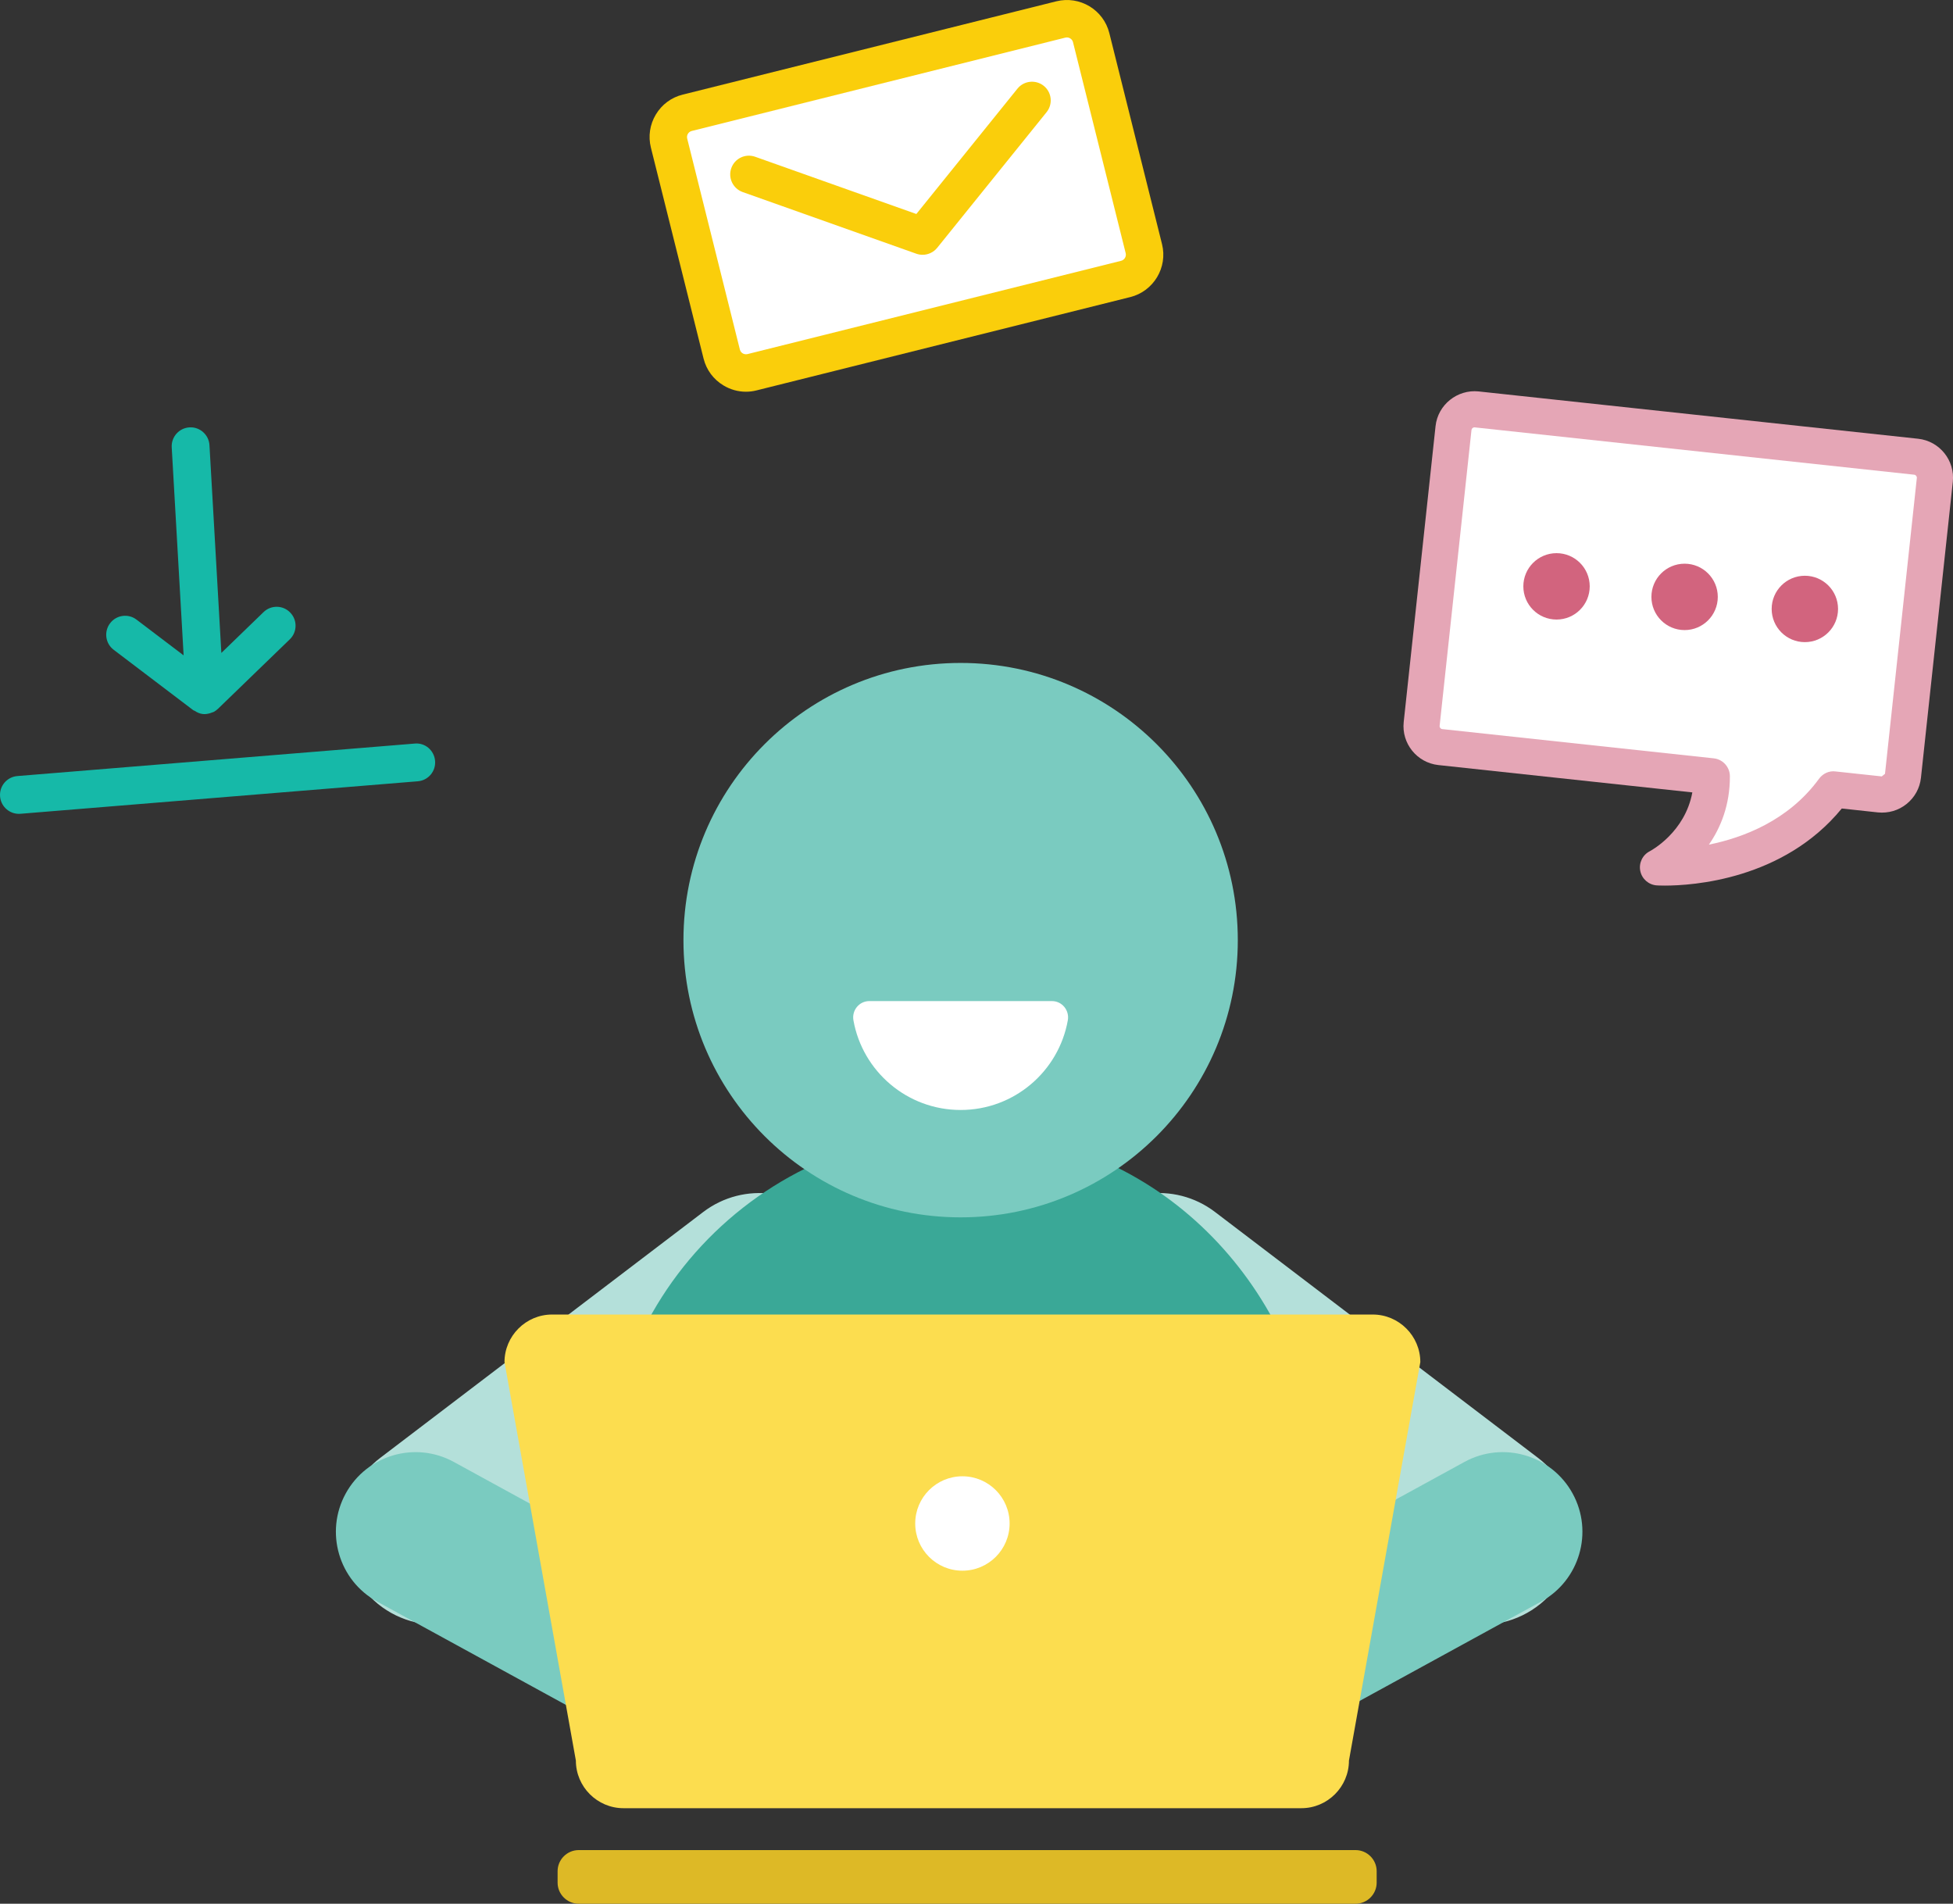 <?xml version="1.0" encoding="utf-8"?>
<!-- Generator: Adobe Illustrator 19.0.0, SVG Export Plug-In . SVG Version: 6.00 Build 0)  -->
<svg version="1.1" id="Layer_1" xmlns="http://www.w3.org/2000/svg" xmlns:xlink="http://www.w3.org/1999/xlink" x="0px" y="0px"
	 viewBox="0 0 81.023 78.97" style="enable-background:new 0 0 81.023 78.97;" xml:space="preserve">
<rect x="0" y="0" width="81.023" height="78.97" fill="#333333" stroke="none"/>
<style type="text/css">
	.st0{fill:#B4E0DA;}
	.st1{fill:#3AA897;}
	.st2{fill:#7ACBC0;}
	.st3{fill:#FFFFFF;}
	.st4{fill:#FCDD4F;}
	.st5{fill:#DDB926;}
	.st6{fill:#FACE0B;}
	.st7{fill:#16B9A8;}
	.st8{fill:#E5A6B6;}
	.st9{fill:#D2647E;}
</style>
<g id="XMLID_3_">
	<g id="XMLID_7073_">
		<path id="XMLID_7124_" class="st0" d="M61.47,67.396c-0.814,0-1.634-0.256-2.332-0.787L45.74,56.41
			c-1.694-1.289-2.022-3.708-0.733-5.402c1.291-1.693,3.709-2.021,5.401-0.732l13.398,10.198c1.694,1.289,2.022,3.708,0.733,5.402
			C63.781,66.872,62.632,67.396,61.47,67.396z"/>
		<path id="XMLID_7125_" class="st0" d="M18.113,67.396c-1.163,0-2.311-0.524-3.07-1.52c-1.289-1.694-0.961-4.113,0.733-5.402
			l13.398-10.198c1.693-1.287,4.111-0.96,5.401,0.732c1.289,1.694,0.961,4.113-0.733,5.402L20.444,66.609
			C19.747,67.139,18.927,67.396,18.113,67.396z"/>
		<path id="XMLID_7244_" class="st1" d="M25.141,67.854v-6.112c0-8.885,7.879-15.965,17.016-14.621
			c7.321,1.077,12.555,7.698,12.555,15.098l0,5.635c0,1.034-0.838,1.872-1.872,1.872c0,0-6.125,1.198-12.913,1.198
			s-12.913-1.198-12.913-1.198C25.98,69.726,25.141,68.888,25.141,67.854z"/>
		<circle id="XMLID_7240_" class="st2" cx="39.853" cy="38.999" r="11.499"/>
		<path id="XMLID_7239_" class="st3" d="M36.063,41.527c-0.419,0-0.731,0.385-0.657,0.798c0.377,2.114,2.225,3.719,4.447,3.719
			s4.07-1.605,4.447-3.719c0.074-0.413-0.238-0.798-0.657-0.798H36.063z"/>
		<path id="XMLID_7130_" class="st2" d="M28.352,72.93c-0.537,0-1.08-0.131-1.584-0.407L15.653,66.44
			c-1.601-0.876-2.188-2.884-1.312-4.485c0.876-1.6,2.884-2.187,4.485-1.312l11.116,6.084c1.6,0.876,2.188,2.884,1.312,4.485
			C30.653,72.308,29.52,72.93,28.352,72.93z"/>
		<path id="XMLID_7131_" class="st2" d="M51.231,72.93c-1.168,0-2.3-0.622-2.901-1.719c-0.876-1.6-0.288-3.608,1.312-4.485
			l11.116-6.084c1.6-0.874,3.609-0.288,4.485,1.312s0.288,3.608-1.312,4.485l-11.116,6.084C52.311,72.799,51.767,72.93,51.231,72.93
			z"/>
	</g>
	<path id="XMLID_7075_" class="st4" d="M53.99,75.007H25.865c-1.086,0-1.974-0.888-1.974-1.974l-2.961-16.53
		c0-1.086,0.888-1.974,1.974-1.974H56.95c1.086,0,1.974,0.888,1.974,1.974l-2.961,16.53C55.963,74.119,55.075,75.007,53.99,75.007z"
		/>
	<path id="XMLID_7122_" class="st5" d="M56.238,78.97h-32.23c-0.481,0-0.875-0.394-0.875-0.875V77.62
		c0-0.481,0.394-0.875,0.875-0.875h32.23c0.481,0,0.875,0.394,0.875,0.875v0.475C57.113,78.576,56.719,78.97,56.238,78.97z"/>
	<circle id="XMLID_7126_" class="st3" cx="39.927" cy="63.197" r="1.958"/>
	<g id="XMLID_5_">
		<path id="XMLID_8_" class="st6" d="M48.208,10.127l-2.186-8.754c-0.242-0.97-1.227-1.559-2.197-1.319L28.322,3.925
			c-0.469,0.116-0.864,0.409-1.114,0.826c-0.249,0.416-0.322,0.902-0.205,1.371l2.186,8.754c0.117,0.468,0.411,0.864,0.827,1.113
			c0.286,0.172,0.606,0.26,0.93,0.26c0.147,0,0.295-0.018,0.44-0.055l15.504-3.871c0.001,0,0.001,0,0.001,0
			C47.858,12.081,48.45,11.096,48.208,10.127z"/>
		<path id="XMLID_395_" class="st3" d="M46.513,10.818l-15.504,3.871c-0.088,0.019-0.16-0.009-0.195-0.03
			c-0.035-0.02-0.097-0.069-0.119-0.158l-2.186-8.754c-0.023-0.089,0.009-0.161,0.03-0.196c0.021-0.034,0.069-0.096,0.158-0.118
			L44.201,1.56c0.02-0.005,0.04-0.007,0.06-0.007c0.116,0,0.225,0.08,0.254,0.196l2.186,8.754
			C46.735,10.64,46.649,10.783,46.513,10.818z"/>
		<path id="XMLID_2177_" class="st6" d="M42.209,3.679l-4.193,5.198L31.33,6.503c-0.405-0.144-0.848,0.067-0.991,0.472
			c-0.144,0.404,0.068,0.848,0.472,0.992l7.205,2.558c0.085,0.03,0.173,0.044,0.26,0.044c0.231,0,0.454-0.103,0.605-0.289
			l4.538-5.627c0.269-0.334,0.217-0.823-0.117-1.092C42.967,3.293,42.478,3.345,42.209,3.679z"/>
	</g>
	<g id="XMLID_21_">
		<path id="XMLID_200_" class="st7" d="M8.023,29.464c0.014,0.01,0.031,0.009,0.045,0.018c0.107,0.071,0.222,0.124,0.345,0.137h0
			c0,0,0,0,0,0c0.099,0.011,0.198-0.004,0.295-0.032c0.027-0.007,0.05-0.017,0.076-0.027c0.027-0.011,0.056-0.015,0.083-0.029
			c0.064-0.034,0.121-0.077,0.172-0.126c0.002-0.001,0.003-0.002,0.005-0.003L9.045,29.4c0.001-0.001,0.003-0.002,0.004-0.003
			l2.974-2.877c0.311-0.3,0.32-0.798,0.018-1.109c-0.301-0.314-0.799-0.321-1.109-0.018l-1.749,1.692L8.69,18.467
			c-0.025-0.433-0.399-0.765-0.828-0.739c-0.433,0.025-0.763,0.396-0.738,0.829l0.494,8.629l-1.953-1.482
			c-0.346-0.264-0.838-0.195-1.099,0.151c-0.262,0.346-0.195,0.837,0.15,1.099L8.023,29.464z"/>
		<path id="XMLID_579_" class="st7" d="M17.204,30.845L0.721,32.192c-0.432,0.035-0.754,0.414-0.718,0.846
			c0.031,0.382,0.33,0.677,0.697,0.717c0.049,0.005,0.098,0.006,0.149,0.002l16.483-1.348c0.432-0.034,0.754-0.414,0.718-0.845
			C18.015,31.13,17.638,30.801,17.204,30.845z"/>
	</g>
	<g id="XMLID_6_">
		<path id="XMLID_14_" class="st8" d="M69.067,36.736c-0.186,0-0.301-0.007-0.329-0.008c-0.337-0.021-0.619-0.265-0.688-0.596
			c-0.069-0.331,0.092-0.667,0.393-0.821c0.063-0.033,1.461-0.787,1.766-2.441l-10.536-1.134c-0.889-0.097-1.534-0.898-1.438-1.786
			l1.321-12.274c0.096-0.888,0.905-1.53,1.785-1.439l18.235,1.963c0,0,0,0,0.001,0c0.888,0.097,1.533,0.898,1.438,1.786
			l-1.321,12.274c-0.046,0.431-0.258,0.817-0.596,1.09c-0.337,0.271-0.76,0.393-1.19,0.35l-1.499-0.162
			C73.984,36.499,70.205,36.736,69.067,36.736z"/>
		<path id="XMLID_15_" class="st3" d="M61.169,17.727c-0.06,0-0.115,0.048-0.122,0.108L59.725,30.11
			c-0.007,0.065,0.042,0.127,0.108,0.134l11.264,1.213c0.38,0.041,0.668,0.361,0.67,0.743c0.004,1.203-0.388,2.141-0.871,2.837
			c1.435-0.291,3.308-1.004,4.569-2.732c0.158-0.217,0.416-0.34,0.686-0.304l1.917,0.206l0.134-0.107l1.321-12.274
			c0.007-0.064-0.043-0.127-0.107-0.134L61.18,17.728C61.176,17.727,61.173,17.727,61.169,17.727z"/>
		<circle id="XMLID_12_" class="st9" cx="74.877" cy="25.26" r="1.377"/>
		<circle id="XMLID_10_" class="st9" cx="69.888" cy="24.76" r="1.377"/>
		<circle id="XMLID_11_" class="st9" cx="64.575" cy="24.323" r="1.377"/>
	</g>
</g>
</svg>
